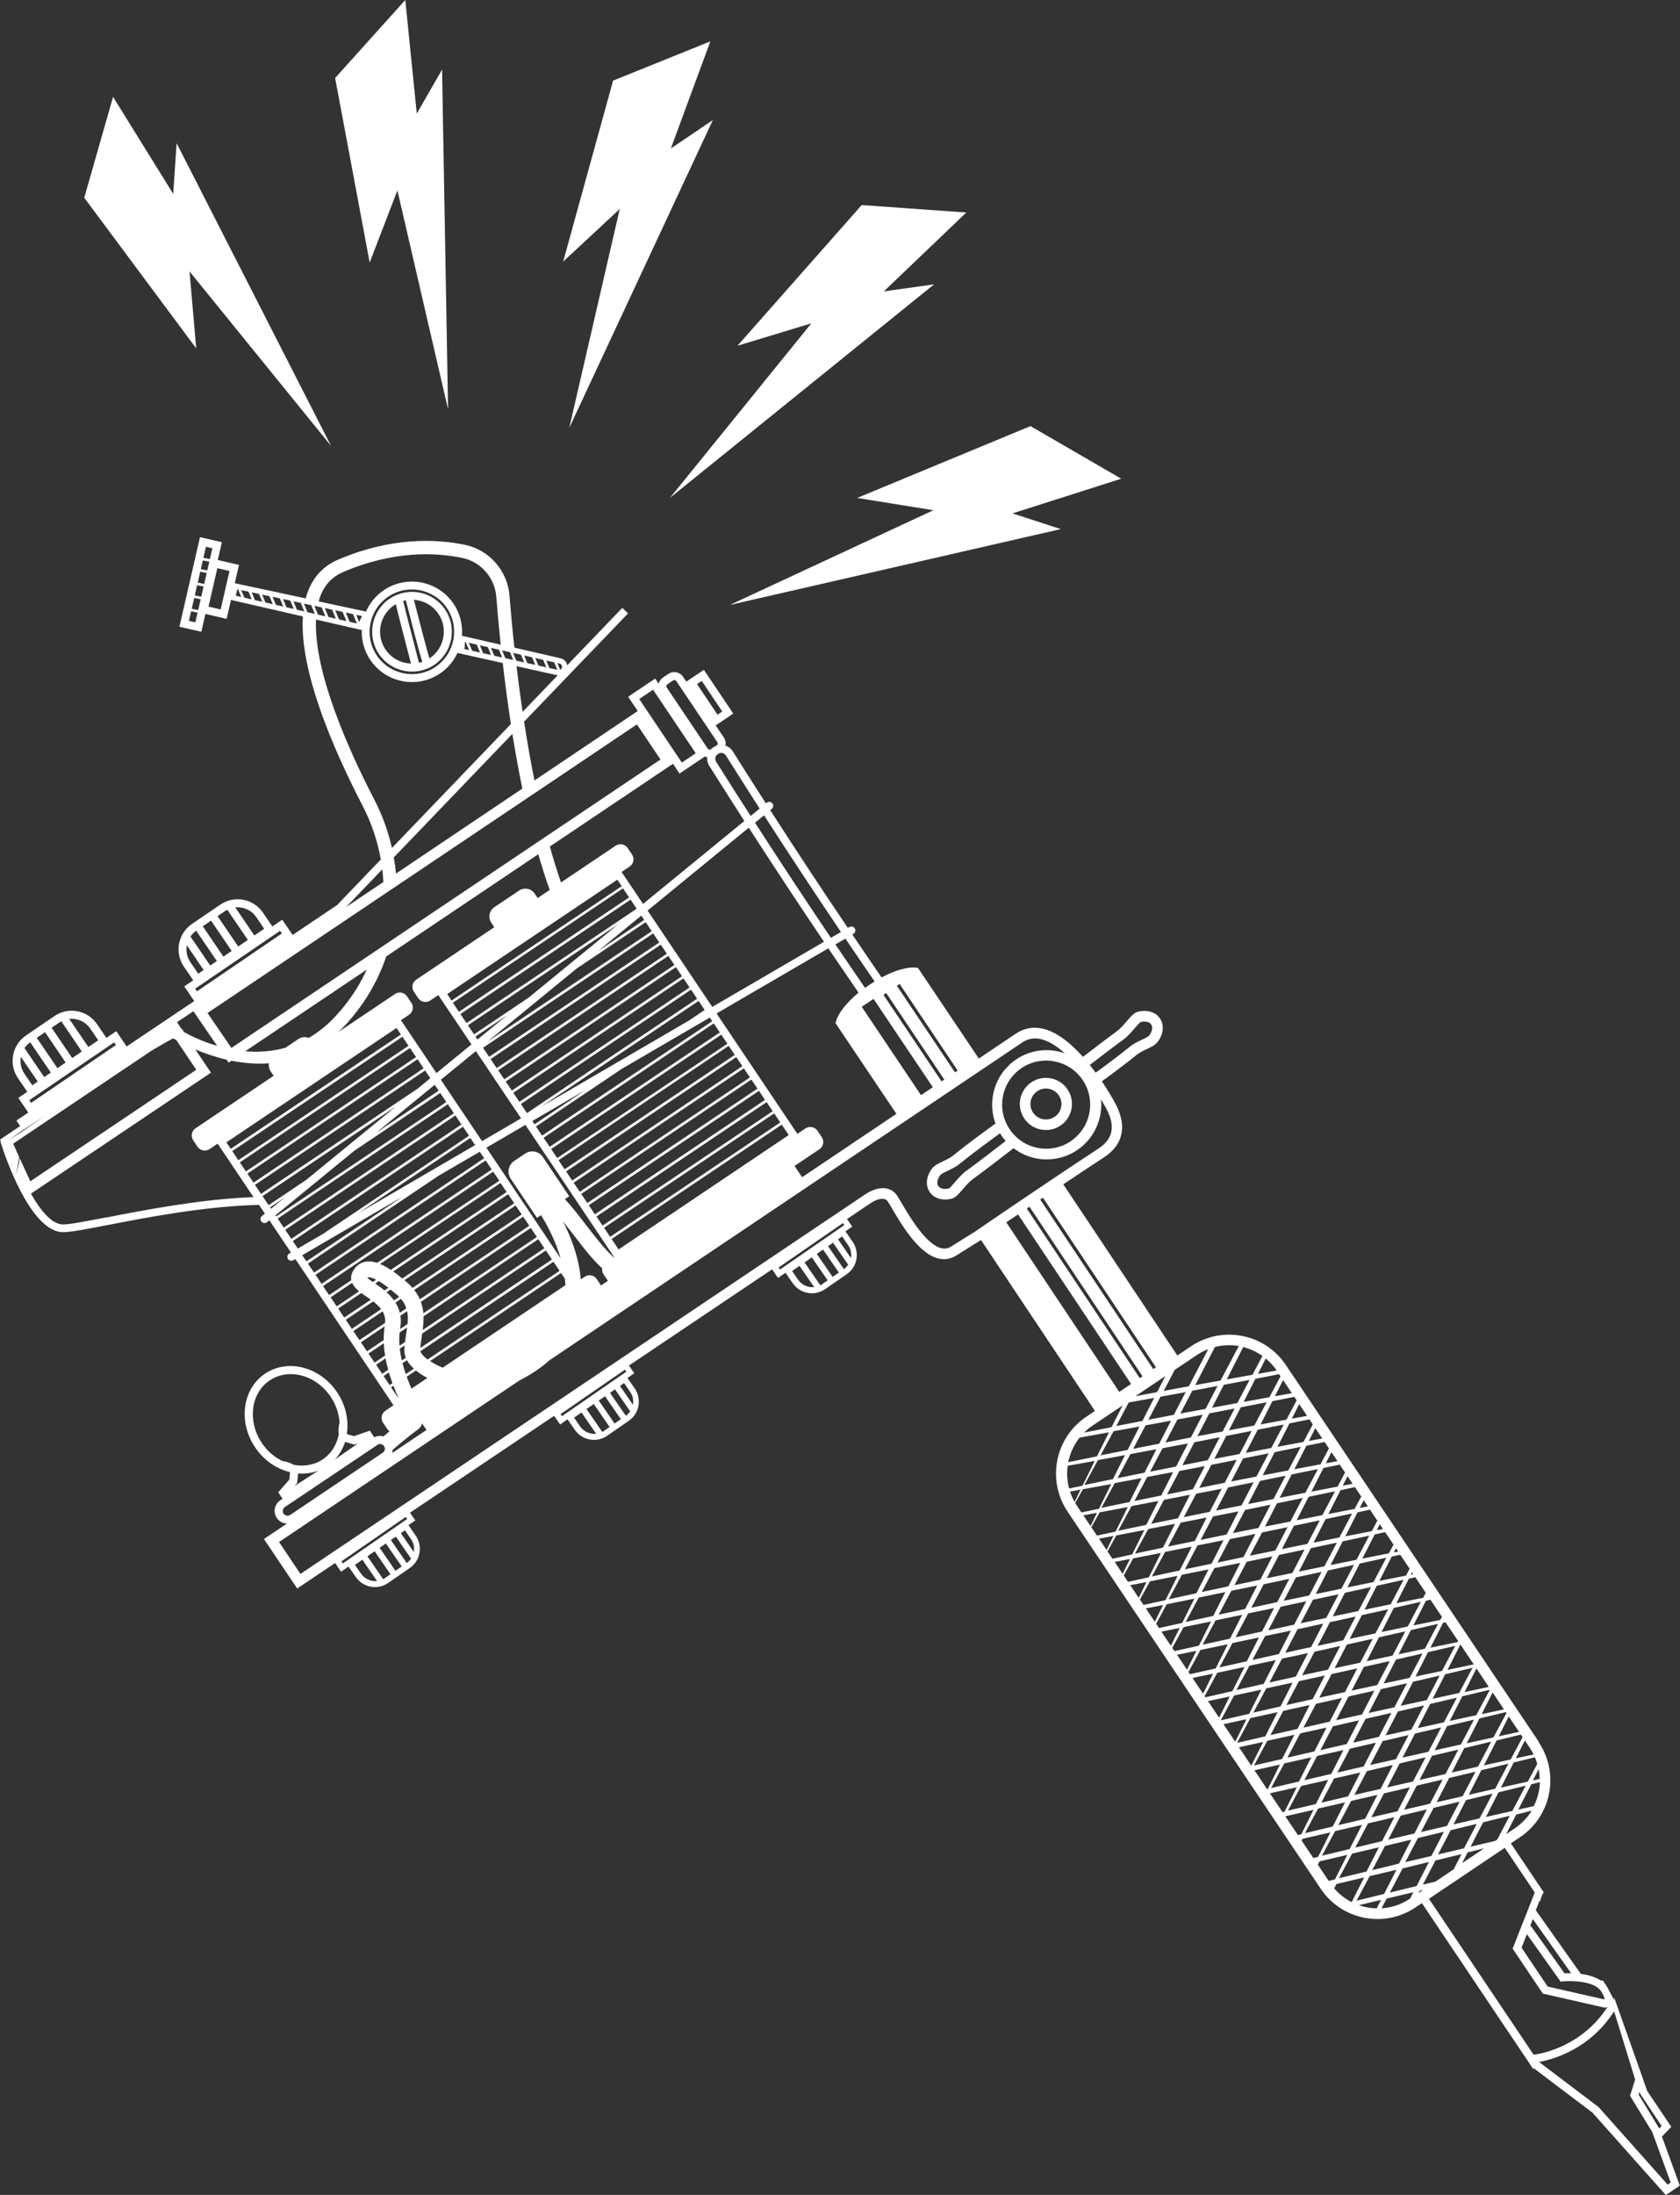 <svg xmlns="http://www.w3.org/2000/svg" id="Calque_1" data-name="Calque 1" viewBox="0 0 384.1 501.46"><rect x="0" y="0" width="384.1" height="501.46" fill="#333333" stroke="none"/><defs><style>      .cls-1 {        fill: #fff;        stroke-width: 0px;      }    </style></defs><g><path class="cls-1" d="m89.11,136.76c-4.17,2.8-5.29,8.48-2.48,12.65,1.4,2.09,3.52,3.41,5.81,3.86s4.75.03,6.84-1.37c4.17-2.8,5.29-8.48,2.48-12.65-2.8-4.17-8.48-5.29-12.65-2.48Zm-.98,11.63c-2.24-3.34-1.35-7.88,1.99-10.13.12-.08.25-.15.37-.22.57,2.39,2.51,9.88,3.47,13.56-2.27-.07-4.47-1.19-5.83-3.22Zm8.41,2.83c-.25.08-.5.16-.75.21-1.39-5.34-3.28-12.65-3.61-14.13.2-.06.4-.11.61-.15,1.11,4.35,3.04,11.86,3.76,14.06Zm1.71-.84s-.05.03-.07.04c-.6-1.93-2.3-8.48-3.55-13.38.32.02.65.05.96.12,1.83.36,3.53,1.42,4.65,3.09,2.24,3.34,1.35,7.88-1.99,10.13Z"></path><path class="cls-1" d="m235.8,247.27c-2.73,1.83-3.46,5.54-1.62,8.27.92,1.36,2.3,2.23,3.8,2.52,1.5.29,3.11.02,4.47-.9,2.73-1.83,3.46-5.54,1.62-8.27-1.83-2.73-5.54-3.46-8.27-1.62Zm5.3,7.89c-1.62,1.09-3.82.66-4.91-.96-1.09-1.62-.66-3.82.97-4.91.81-.54,1.77-.71,2.66-.53.89.17,1.71.69,2.26,1.5,1.09,1.62.66,3.82-.97,4.91Z"></path><path class="cls-1" d="m351.85,398l-57.87-86.16c-4.81-7.16-14.51-9.07-21.67-4.26l-3.13,2.11-26.08-39.11c3.19-2.14,6.42-4.28,9.33-6.18,4.58-2.99,5.36-7.59,2.22-12.92-.11-.21-1.12-2.05-2.73-4.43,2.18-1.59,5.41-3.98,7.88-6,.68-.55,1.51-.95,2.32-1.33,1.05-.5,2.04-.97,2.62-1.77,1.27-1.75,1.46-3.75.48-5.24-.97-1.48-2.85-2.07-5.03-1.57-.88.2-1.6,1.04-2.61,2.21-.66.77-1.42,1.64-2.1,2.15-2.61,1.91-5.82,4.37-7.88,5.96-2.64-2.95-5.79-5.61-9.04-6.41-2.26-.55-4.38-.19-6.29,1.09l-8.48,5.7-13.91-20.7c-2.13-.42-5.24.53-8.32,2.17-2.25-3.26-4.48-6.53-6.7-9.81l.24-.14c.43-.25.58-.81.33-1.24-.25-.43-.81-.58-1.24-.33l-.35.2c-6.02-8.91-11.94-17.88-17.74-26.9l.35-.28c.39-.32.45-.89.13-1.28-.32-.39-.89-.45-1.28-.13l-.19.15c-2.55-3.97-5.09-7.94-7.59-11.92-.4-.64-1-1.07-1.67-1.29.13-.61.03-1.26-.34-1.82l-1.88-2.79,4.02-2.7-6.72-10-4.02,2.7-.78-1.16c-.7-1.04-2.22-1.34-3.26-.64l-1.31.88c-.49.33-.83.83-.97,1.4l-.79-1.18-6.18,4.15,2.19,3.26-23.62,15.87c-.91-4.54-1.69-9.07-2.37-13.43l23.77-24.74-1.31-1.26-12.6,13.11c-.04-.25-.13-.49-.27-.72-.28-.44-.71-.75-1.22-.87l-10.58-2.43c-.53-4.82-.89-8.93-1.12-11.88-.44-5.66-4.59-10.42-10.07-11.59-6.48-1.37-16.79-1.9-29.11,3.36-3.38,1.44-5.73,3.98-7.01,7.53-.15.43-.28.88-.4,1.33l-16.22-3.48.96-4.18-4.85-1.12.94-4.07-5.01-1.15-4.7,20.47,5.01,1.15.94-4.08,4.85,1.12.99-4.32,16.44,3.78c-.8,12.22,6.66,29.76,13.64,43.22,2.03,3.92,3.42,8.07,4.18,12.3l-10.01,10.42-10.16,6.83-2.37-3.49-2.26,1.54-2.15-3.15c-2.17-3.19-6.53-4.02-9.72-1.85l-6.52,4.44c-3.19,2.17-4.02,6.53-1.85,9.72l2.15,3.15-2.05,1.4,2.28,3.34-15.45,10.37-2.37-3.49-2.26,1.54-2.15-3.15c-1.05-1.54-2.63-2.59-4.48-2.94-1.84-.35-3.7.04-5.24,1.09l-6.52,4.44c-3.19,2.17-4.02,6.53-1.85,9.72l2.15,3.15-2.05,1.4,2.28,3.34-2.71,1.82.85,1.27-4.6,3.09.18.41-.08.06.2.63c.63,2.01,6.41,19.61,13.85,20.04,1.63.09,5.41-.64,10.64-1.66,8.67-1.68,21.94-4.25,34.42-4.57l1.34,2-.66.54c-.39.32-.45.89-.13,1.28.14.17.33.28.53.32.26.05.53,0,.75-.19l.53-.43,4.94,7.36-.37.21c-.43.25-.58.81-.33,1.24.14.23.36.39.61.43.21.04.43,0,.63-.11l.47-.27,22.44,33.41-1.85,1.24c-.91.61-1.15,1.84-.54,2.75l.99,1.47c.13.2.3.36.48.49-.59.49-1.08.9-1.38,1.16-.69-.2-1.43-.14-2.1.2l-1.01-1.51-3.63,1.25-1.38-.4c-.11-.03-.2-.1-.26-.19.01-.07.03-.14.04-.21.42-3.16-.39-6.44-2.27-9.24-3.9-5.81-11.28-7.72-16.45-4.24-2.52,1.69-4.14,4.39-4.56,7.59-.42,3.16.39,6.44,2.27,9.24,1.88,2.8,4.61,4.78,7.69,5.6.07.02.14.03.21.05.06.09.09.2.07.31l-.15,1.43-2.53,2.89.99,1.48-.53.36c-1.33.89-1.68,2.69-.79,4.02.44.66,1.12,1.08,1.85,1.23.16.03.32.04.48.05l-5.26,3.53,7.6,11.31,8.67-5.82,1.36,1.98,1.71-1.18,1.65,2.39c1.66,2.4,4.94,3.02,7.35,1.4.02-.01.04-.03.06-.04l4.94-3.41c1.17-.81,1.96-2.02,2.21-3.42s-.05-2.82-.86-3.99l-1.65-2.39,1.56-1.07-1.22-1.76,32.96-22.14,1.36,1.98,1.71-1.18,1.65,2.39c1.66,2.4,4.94,3.02,7.35,1.4.02-.01.04-.03.06-.04l4.94-3.41c1.17-.81,1.96-2.02,2.21-3.42s-.05-2.82-.86-3.99l-1.65-2.39,1.56-1.07-1.22-1.76,32.73-21.98,1.35,1.96,1.71-1.18,1.65,2.39c1.66,2.4,4.94,3.02,7.35,1.4.02-.01.04-.03.06-.04l4.94-3.41c1.17-.81,1.96-2.02,2.21-3.42.26-1.4-.05-2.82-.86-3.99l-1.65-2.39,1.56-1.07-1.2-1.74,5.45-3.66c.65-.44,2.02-1.13,3.01-.94,0,0,0,0,0,0,.38.07.67.28.91.65.22.33.54.88.92,1.52,2.12,3.61,6.07,10.34,10.58,11.44,1.45.36,2.82.13,4.1-.67l5.67-3.55,26.05,39.05-1.99,1.34c-7.16,4.81-9.06,14.51-4.26,21.67l57.87,86.16c4.81,7.16,14.51,9.07,21.67,4.26l1.46-.98,25.5,37.97c0-.11,0-.21.02-.29l13.49,10.2,16.76,18.81,3.2-2.15-4.09-11.2,2.14-2.23-5.51-8.2-1.35-3.85-6.23-17.6.22,2.73s0-.03.01-.04c.15-.25.31-.5.46-.76l-.16-.09c.09-.2.05.28.16.09l-2.33-4.36s0,0,0,0c0,0,0,0,0,0l-.92-1.37c-.15.02-.29.04-.44.04-1.3-.88-3.01-1.32-4.59-1.53l-10.3-14.55.88-2.23.14.22c.11-.73.37-1.43.79-2.09l-7.51-11.18,2.12-1.42c7.16-4.81,9.07-14.51,4.26-21.67Zm-94.95-160.54c.91-.67,1.76-1.65,2.51-2.52.44-.51,1.1-1.27,1.38-1.44,1.12-.24,2.02-.04,2.41.55.41.62.25,1.57-.42,2.48-.22.31-1.01.68-1.71,1.01-.89.42-1.91.9-2.81,1.64-2.43,1.98-5.6,4.33-7.75,5.89-.43-.58-.88-1.17-1.35-1.76,2.05-1.58,5.18-3.98,7.74-5.85Zm94.93,171.79c-.23,1.17-.62,2.31-1.16,3.38l-3.54.8c.99-1.93,1.98-3.85,2.96-5.78l1.99-.49c-.02.7-.1,1.4-.24,2.09Zm-32.63-7.43s-.03.06-.04.09c-1.97.45-3.93.89-5.9,1.33.95-1.82,1.91-3.64,2.86-5.46,1.97-.46,3.95-.91,5.92-1.37-.94,1.8-1.89,3.6-2.83,5.4Zm.81,1.06c1.98-.46,3.95-.92,5.93-1.38-.96,1.84-1.92,3.68-2.89,5.51-1.97.45-3.94.9-5.91,1.35.96-1.83,1.91-3.65,2.87-5.48Zm-7.8-10.19c1.97-.45,3.94-.9,5.91-1.35-.79,1.52-1.59,3.03-2.38,4.55-.16.31-.31.61-.47.92-1.97.44-3.93.88-5.9,1.32.95-1.81,1.9-3.62,2.85-5.44Zm-.83-.99c-1.97.44-3.93.87-5.9,1.3.95-1.8,1.89-3.61,2.84-5.41,1.97-.44,3.93-.89,5.9-1.33-.65,1.24-1.29,2.47-1.94,3.71-.3.58-.6,1.16-.89,1.74Zm5.42,4.77s0,0,0-.01c.93-1.82,1.87-3.64,2.81-5.45,1.99-.46,3.98-.91,5.97-1.37-.97,1.84-1.93,3.68-2.9,5.52-1.96.44-3.93.88-5.89,1.32Zm1.99-6.41c-1.96.43-3.92.87-5.88,1.3.15-.28.29-.56.44-.84.79-1.53,1.58-3.07,2.37-4.6,1.98-.45,3.97-.9,5.95-1.35-.96,1.83-1.92,3.66-2.88,5.5Zm-3.9-5.1c-1.96.43-3.92.86-5.88,1.29.29-.55.58-1.11.87-1.66.65-1.25,1.29-2.51,1.94-3.76,1.98-.44,3.96-.89,5.93-1.33-.96,1.82-1.91,3.65-2.87,5.47Zm-3.89-5.1c-1.96.42-3.91.85-5.87,1.27.43-.83.86-1.65,1.3-2.48.5-.98,1.01-1.95,1.51-2.93,1.97-.44,3.94-.87,5.91-1.31-.95,1.82-1.9,3.63-2.85,5.45Zm-3.89-5.11c-1.95.42-3.9.83-5.86,1.25.57-1.09,1.15-2.19,1.72-3.28.36-.7.72-1.4,1.08-2.1,1.97-.43,3.93-.86,5.9-1.29-.95,1.81-1.89,3.62-2.84,5.43Zm-3.89-5.12c-1.95.41-3.9.82-5.85,1.23.71-1.36,1.43-2.72,2.14-4.08.22-.43.44-.85.66-1.28,1.96-.42,3.92-.85,5.88-1.27-.94,1.8-1.89,3.6-2.83,5.4Zm-3.88-5.12c-1.95.41-3.89.81-5.84,1.21.85-1.63,1.7-3.25,2.55-4.87.08-.16.16-.31.24-.47,1.95-.42,3.91-.83,5.86-1.25-.94,1.79-1.88,3.59-2.82,5.38Zm-3.88-5.13c-1.94.4-3.88.8-5.83,1.19.93-1.77,1.86-3.55,2.79-5.32,1.95-.41,3.9-.82,5.84-1.23-.93,1.79-1.87,3.57-2.8,5.36Zm-3.88-5.14c-1.7.34-3.4.69-5.1,1.03-.24.05-.48.1-.72.15.93-1.77,1.85-3.53,2.78-5.3,1.94-.4,3.89-.81,5.83-1.21-.93,1.78-1.86,3.55-2.79,5.33Zm-3.86-5.15c-1.28.26-2.56.51-3.84.76-.66.14-1.32.28-1.99.41.92-1.76,1.85-3.53,2.77-5.29,1.94-.4,3.88-.8,5.83-1.19-.81,1.55-1.62,3.09-2.43,4.64-.11.22-.23.45-.34.67Zm-3.86-5.16c-.86.17-1.72.34-2.58.51-1.08.22-2.17.45-3.25.67.92-1.76,1.84-3.52,2.76-5.28,1.94-.39,3.88-.79,5.82-1.18-.67,1.28-1.34,2.56-2.01,3.84-.25.48-.5.96-.74,1.44Zm-3.85-5.16c-.44.09-.88.17-1.32.26-1.5.31-3,.61-4.51.91.92-1.75,1.84-3.51,2.76-5.27,1.93-.39,3.87-.77,5.81-1.16-.53,1.01-1.06,2.03-1.59,3.04-.38.74-.76,1.48-1.14,2.21Zm-3.85-5.17s-.05,0-.07.01c-1.92.39-3.84.77-5.76,1.15.92-1.75,1.84-3.51,2.75-5.26.21-.04.42-.08.63-.12,1.72-.34,3.44-.68,5.16-1.01-.39.75-.79,1.5-1.18,2.25-.51.99-1.02,1.98-1.53,2.97Zm-7.26,1.45c-1.98.39-3.97.79-5.95,1.18.95-1.79,1.9-3.57,2.84-5.36,1.94-.36,3.88-.73,5.82-1.09-.91,1.76-1.81,3.51-2.71,5.27Zm.74,1.02c1.94-.37,3.88-.74,5.82-1.11-.91,1.76-1.81,3.51-2.71,5.27-1.98.4-3.96.8-5.94,1.2.95-1.79,1.9-3.57,2.84-5.36Zm3.85,5.19c1.81-.35,3.62-.7,5.43-1.05.13-.03.26-.05.39-.08-.91,1.76-1.81,3.51-2.72,5.27-1.98.41-3.96.81-5.94,1.22.95-1.79,1.9-3.57,2.84-5.36Zm3.85,5.19c1.39-.27,2.79-.55,4.18-.82.55-.11,1.1-.22,1.64-.34-.91,1.76-1.82,3.52-2.72,5.29-1.98.41-3.96.82-5.94,1.24.94-1.79,1.89-3.57,2.83-5.36Zm3.85,5.18c.98-.19,1.96-.39,2.93-.58.97-.2,1.94-.4,2.91-.61-.91,1.77-1.82,3.53-2.73,5.3-1.98.42-3.96.84-5.94,1.25.94-1.79,1.89-3.57,2.83-5.36Zm3.86,5.17c.56-.11,1.12-.23,1.68-.34,1.39-.29,2.78-.59,4.17-.88-.91,1.77-1.82,3.54-2.73,5.31-1.98.43-3.96.85-5.94,1.27.94-1.79,1.88-3.57,2.82-5.36Zm3.86,5.16c.14-.03.28-.06.42-.09,1.81-.39,3.62-.78,5.44-1.16-.91,1.77-1.83,3.55-2.74,5.32-.11.02-.23.05-.34.07-1.86.41-3.73.81-5.59,1.21.94-1.79,1.88-3.57,2.81-5.36Zm3.87,5.14c1.95-.42,3.91-.85,5.87-1.27-.07.13-.14.26-.21.4-.85,1.65-1.7,3.3-2.55,4.95-.53.11-1.07.23-1.6.34-1.44.32-2.88.63-4.32.95.94-1.79,1.88-3.57,2.81-5.36Zm3.88,5.13c1.96-.43,3.92-.86,5.87-1.29-.21.4-.42.81-.63,1.21-.71,1.39-1.43,2.77-2.14,4.16-.96.2-1.91.41-2.87.61-1.01.23-2.03.45-3.04.68.94-1.79,1.88-3.58,2.81-5.37Zm3.88,5.13c1.96-.43,3.92-.87,5.88-1.3-.36.68-.71,1.36-1.07,2.04-.58,1.12-1.15,2.24-1.73,3.36-1.38.3-2.76.6-4.14.89-.59.13-1.18.26-1.77.4.94-1.79,1.88-3.59,2.82-5.38Zm3.89,5.12c1.96-.44,3.93-.88,5.89-1.32-.5.96-1,1.91-1.5,2.87-.44.85-.88,1.7-1.31,2.55-1.8.39-3.61.79-5.41,1.18-.16.04-.33.07-.49.11.94-1.8,1.88-3.6,2.83-5.4Zm-2.08,6.46c1.49-.34,2.97-.67,4.46-1.01-.93,1.8-1.85,3.6-2.78,5.4-2.01.46-4.02.92-6.03,1.38.96-1.82,1.92-3.63,2.88-5.45.49-.11.99-.22,1.48-.32Zm2.4,5.46c.07-.02.14-.03.21-.05,1.91-.44,3.82-.88,5.74-1.31-.93,1.8-1.86,3.61-2.79,5.41-.2.05-.41.09-.61.14-1.81.42-3.61.84-5.42,1.26.96-1.82,1.92-3.63,2.87-5.45Zm3.88,5.12c1.98-.46,3.96-.92,5.94-1.38-.93,1.81-1.86,3.62-2.8,5.44-.63.14-1.26.28-1.88.43-1.38.32-2.75.65-4.13.97.96-1.82,1.92-3.63,2.87-5.45Zm3.89,5.11c1.98-.46,3.96-.93,5.94-1.39-.94,1.82-1.87,3.64-2.81,5.46-1.05.24-2.11.48-3.16.72-.95.23-1.9.45-2.84.67.96-1.82,1.92-3.64,2.87-5.46Zm3.89,5.1c1.98-.47,3.96-.94,5.94-1.4-.94,1.83-1.88,3.65-2.82,5.48-1.48.34-2.96.68-4.44,1.02-.52.12-1.03.25-1.55.37.96-1.82,1.92-3.65,2.87-5.47Zm7.31-1.42c.06-.12.12-.23.18-.35,1.98-.47,3.96-.93,5.94-1.4-.97,1.85-1.93,3.69-2.9,5.53-1.97.46-3.95.91-5.92,1.37.9-1.72,1.8-3.43,2.7-5.15Zm7.59-2.1c2.02-.48,4.03-.96,6.04-1.44-.98,1.87-1.97,3.74-2.95,5.61-1.98.45-3.96.91-5.94,1.37.95-1.84,1.9-3.69,2.85-5.53Zm-.82-.91c-1.98.45-3.95.9-5.93,1.35.94-1.84,1.89-3.67,2.84-5.51,2.01-.47,4.01-.94,6.02-1.42-.98,1.86-1.96,3.72-2.93,5.58Zm-3.91-5.08c-1.97.44-3.94.89-5.91,1.33.94-1.83,1.88-3.66,2.83-5.49,2-.46,4-.93,6-1.4-.97,1.85-1.94,3.7-2.91,5.55Zm-2.44-5.41c.95-1.84,1.89-3.68,2.84-5.52,1.75-.41,3.51-.81,5.26-1.23l.85-.2c-.99,1.88-1.99,3.75-2.97,5.63-1.99.44-3.98.88-5.97,1.32Zm2.06-6.4c-1.99.43-3.97.87-5.96,1.31.94-1.83,1.89-3.66,2.83-5.5,2.03-.46,4.06-.93,6.08-1.41-.99,1.86-1.97,3.73-2.95,5.59Zm-3.91-5.08c-1.98.43-3.96.86-5.94,1.29.94-1.82,1.88-3.65,2.82-5.47,2.02-.46,4.04-.92,6.06-1.38-.98,1.85-1.96,3.7-2.94,5.56Zm-3.91-5.08c-1.97.42-3.94.85-5.91,1.27.94-1.82,1.87-3.63,2.8-5.45,2.01-.45,4.02-.9,6.03-1.36-.97,1.84-1.95,3.69-2.92,5.53Zm-3.9-5.09c-1.97.42-3.93.83-5.9,1.26.93-1.81,1.86-3.62,2.79-5.42,2-.44,4.01-.89,6.01-1.33-.97,1.83-1.94,3.67-2.91,5.5Zm-3.9-5.1c-1.96.41-3.92.82-5.88,1.24.93-1.8,1.85-3.6,2.78-5.4,2-.43,3.99-.87,5.98-1.31-.96,1.82-1.93,3.64-2.89,5.47Zm-3.89-5.1c-1.95.41-3.91.81-5.86,1.22.92-1.79,1.85-3.58,2.77-5.38,1.99-.42,3.97-.85,5.96-1.28-.96,1.81-1.91,3.62-2.87,5.44Zm-3.89-5.11c-1.95.4-3.9.8-5.84,1.2.92-1.78,1.84-3.57,2.76-5.35,1.98-.42,3.96-.83,5.93-1.26-.95,1.8-1.9,3.6-2.85,5.41Zm-3.89-5.12c-1.94.39-3.88.79-5.83,1.18.92-1.78,1.83-3.55,2.75-5.33,1.97-.41,3.94-.82,5.91-1.23-.94,1.79-1.89,3.59-2.83,5.38Zm-3.88-5.12c-1.94.39-3.87.77-5.81,1.16.91-1.77,1.82-3.54,2.73-5.31,1.96-.4,3.92-.81,5.89-1.21-.94,1.78-1.88,3.57-2.81,5.36Zm-3.88-5.13c-1.93.38-3.86.76-5.8,1.14.1-.2.21-.39.31-.59.81-1.56,1.61-3.13,2.42-4.69,1.95-.39,3.91-.79,5.86-1.19-.93,1.78-1.86,3.55-2.79,5.33Zm-3.88-5.14c-1.93.37-3.86.75-5.79,1.12.24-.46.48-.91.72-1.37.67-1.3,1.34-2.6,2.01-3.89,1.95-.39,3.89-.77,5.84-1.16-.93,1.77-1.85,3.54-2.78,5.3Zm-3.87-5.15c-1.92.37-3.85.73-5.77,1.1.37-.71.75-1.42,1.12-2.13.53-1.03,1.07-2.07,1.6-3.1,1.94-.38,3.88-.76,5.82-1.14-.92,1.76-1.84,3.52-2.76,5.28Zm-3.87-5.15c-1.92.36-3.84.72-5.76,1.08.5-.96,1.01-1.93,1.51-2.89.4-.77.8-1.55,1.2-2.32,1.93-.37,3.87-.74,5.8-1.12-.92,1.75-1.83,3.5-2.75,5.25Zm-5.32-2.37c-.64,1.25-1.28,2.49-1.93,3.74-1.94.38-3.89.77-5.83,1.15.92-1.75,1.84-3.51,2.75-5.26.63-.11,1.25-.23,1.88-.34,1.3-.25,2.6-.5,3.9-.75-.26.49-.51.98-.77,1.47Zm-9.17,5.16c-1.99.39-3.97.78-5.96,1.17.95-1.79,1.9-3.57,2.84-5.36,1.94-.36,3.88-.72,5.82-1.07-.9,1.76-1.81,3.51-2.71,5.27Zm-.65,1.27c-.91,1.78-1.82,3.57-2.72,5.36-2.05.41-4.11.83-6.16,1.24.76-1.42,1.51-2.82,2.21-4.13.24-.45.48-.91.72-1.36,1.99-.37,3.97-.74,5.96-1.11Zm-2.12,6.34c1.98-.38,3.97-.75,5.95-1.13-.91,1.78-1.82,3.57-2.72,5.36-2.05.41-4.1.83-6.14,1.25.61-1.13,1.2-2.23,1.72-3.21.4-.75.8-1.51,1.2-2.27Zm3.84,5.22c1.98-.38,3.96-.77,5.94-1.15-.91,1.78-1.82,3.57-2.73,5.36-2.04.42-4.08.84-6.12,1.26.44-.83.86-1.6,1.22-2.28.57-1.06,1.12-2.12,1.69-3.18Zm3.84,5.21c1.98-.39,3.96-.78,5.94-1.17-.92,1.78-1.82,3.57-2.73,5.36-2.04.42-4.07.85-6.11,1.27.26-.49.51-.95.72-1.35.73-1.37,1.45-2.74,2.18-4.11Zm3.85,5.2c1.98-.4,3.96-.79,5.93-1.18-.92,1.78-1.82,3.57-2.74,5.36-2.03.43-4.06.86-6.09,1.28.08-.14.15-.28.22-.41.9-1.68,1.78-3.37,2.67-5.05Zm3.85,5.19c1.98-.4,3.95-.8,5.93-1.2-.92,1.78-1.83,3.57-2.74,5.36-2.03.43-4.05.86-6.08,1.3.97-1.81,1.93-3.64,2.89-5.46Zm3.86,5.18c1.98-.41,3.95-.81,5.93-1.21-.92,1.78-1.83,3.57-2.75,5.36-2.02.44-4.04.87-6.07,1.31.97-1.82,1.93-3.63,2.89-5.45Zm3.86,5.17c1.97-.41,3.95-.82,5.92-1.23-.92,1.79-1.84,3.57-2.75,5.36-2.02.44-4.04.88-6.06,1.32.97-1.82,1.93-3.63,2.89-5.45Zm3.86,5.17c1.76-.37,3.52-.74,5.28-1.11.21-.05.43-.09.64-.14-.92,1.79-1.84,3.58-2.76,5.37-2.02.45-4.03.89-6.05,1.34.96-1.82,1.93-3.63,2.88-5.45Zm3.87,5.16c1.34-.29,2.68-.57,4.02-.85.64-.14,1.27-.28,1.91-.42-.92,1.79-1.85,3.58-2.77,5.38-2.01.45-4.03.9-6.04,1.35.96-1.82,1.93-3.63,2.88-5.45Zm3.87,5.15c.92-.2,1.83-.4,2.75-.59,1.06-.24,2.12-.48,3.18-.71-.93,1.8-1.85,3.59-2.77,5.39-2.01.46-4.02.91-6.04,1.37.96-1.82,1.93-3.63,2.88-5.45Zm2.45,5.46c-.93,1.81-1.85,3.63-2.77,5.44-2.06.47-4.13.94-6.19,1.42.35-.65.63-1.17.78-1.47.72-1.35,1.43-2.71,2.15-4.07,2.01-.44,4.02-.88,6.03-1.32Zm-2.16,6.47c2.01-.44,4.02-.89,6.03-1.33-.93,1.81-1.85,3.63-2.78,5.44-2.06.48-4.12.95-6.18,1.43.11-.2.2-.37.26-.48.9-1.68,1.78-3.37,2.67-5.05Zm3.87,5.15c2.01-.45,4.01-.9,6.02-1.34-.93,1.81-1.85,3.63-2.78,5.44-2.05.48-4.11.96-6.16,1.44.98-1.84,1.95-3.69,2.92-5.53Zm3.88,5.14c1.71-.39,3.41-.77,5.12-1.15.3-.07.6-.14.9-.21-.93,1.81-1.86,3.63-2.79,5.45-2.05.48-4.1.97-6.15,1.45.98-1.84,1.95-3.69,2.92-5.53Zm3.88,5.14c1.28-.29,2.56-.59,3.85-.88.73-.17,1.45-.34,2.18-.51-.94,1.82-1.87,3.64-2.8,5.46-2.05.49-4.1.98-6.14,1.46.98-1.84,1.95-3.69,2.92-5.53Zm3.88,5.13c.86-.2,1.71-.39,2.57-.59,1.15-.28,2.31-.55,3.46-.83-.94,1.82-1.87,3.64-2.81,5.47-2.04.49-4.09.99-6.14,1.48.98-1.84,1.95-3.68,2.92-5.53Zm7.5-1.77c1.98-.47,3.96-.94,5.94-1.42-.05.09-.1.18-.14.28-.89,1.74-1.79,3.48-2.69,5.22-1.91.45-3.82.89-5.73,1.33-.09.02-.17.04-.26.06.96-1.83,1.92-3.65,2.87-5.48Zm6.87-.58c.21-.4.41-.8.62-1.2,1.99-.47,3.97-.95,5.96-1.42-.97,1.85-1.94,3.7-2.91,5.56-1.98.46-3.95.92-5.93,1.38.75-1.44,1.51-2.88,2.26-4.32Zm8.04-2.97c2.02-.49,4.05-.97,6.07-1.47-.99,1.88-1.98,3.76-2.97,5.64-1.99.46-3.97.92-5.96,1.38.95-1.85,1.9-3.7,2.86-5.55Zm.63-1.23c.96-1.87,1.91-3.74,2.87-5.6.71-.17,1.43-.34,2.14-.51l4.05-.99c-1.02,1.91-2.02,3.83-3.03,5.74-2.01.45-4.02.91-6.03,1.37Zm2.11-6.42c-2,.45-4.01.9-6.01,1.35.96-1.86,1.91-3.72,2.86-5.58,1.06-.25,2.12-.5,3.18-.76l2.98-.72c-1.01,1.9-2.01,3.8-3.01,5.71Zm-3.92-5.06c-2,.44-4,.89-5.99,1.34.95-1.85,1.9-3.7,2.85-5.55,1.41-.33,2.82-.66,4.22-1l1.91-.46c-1,1.89-2,3.78-2.99,5.67Zm.87-6.12c-1.14.25-2.29.5-3.43.75.96-1.88,1.92-3.75,2.88-5.63l6.3-1.5c-1.11,2.07-2.02,3.78-2.12,3.96-.33.61-.65,1.23-.98,1.85l-2.66.57Zm-1.26-5.63l-1.6.34c-1.49.32-2.97.64-4.46.97.96-1.86,1.91-3.73,2.86-5.6l6.27-1.48c-.91,1.7-1.62,3.03-1.74,3.24-.45.84-.89,1.68-1.33,2.52Zm-3.92-5.06l-.56.12c-1.83.39-3.66.78-5.49,1.17.95-1.85,1.89-3.7,2.84-5.56l6.24-1.45c-.7,1.31-1.23,2.3-1.35,2.53-.57,1.06-1.12,2.13-1.68,3.19Zm-3.92-5.07c-2.01.42-4.01.84-6.02,1.27.94-1.84,1.88-3.68,2.82-5.52.34-.08.68-.15,1.02-.23l5.2-1.2c-.5.93-.86,1.61-.98,1.83-.68,1.28-1.36,2.57-2.03,3.85Zm-3.91-5.07c-2,.42-4,.83-6,1.26.94-1.83,1.87-3.66,2.8-5.5.68-.15,1.37-.3,2.05-.46l4.13-.94c-.29.54-.5.94-.6,1.13-.8,1.5-1.59,3.01-2.38,4.51Zm-3.91-5.08c-1.99.41-3.98.82-5.97,1.24.94-1.82,1.86-3.64,2.79-5.47,1.03-.23,2.06-.45,3.08-.68l3.06-.69c-.1.18-.18.33-.23.43-.92,1.72-1.82,3.44-2.73,5.17Zm-3.91-5.08c-1.99.4-3.97.81-5.96,1.22.93-1.81,1.85-3.62,2.78-5.44,1.37-.3,2.74-.59,4.11-.9l2-.45c-.99,1.85-1.96,3.7-2.94,5.56Zm-3.9-5.09c-1.98.4-3.96.8-5.94,1.21.93-1.8,1.84-3.6,2.77-5.41,1.71-.37,3.43-.73,5.14-1.11l.95-.21c-.98,1.84-1.95,3.68-2.92,5.52Zm-3.9-5.1c-1.97.39-3.94.79-5.92,1.19.92-1.79,1.84-3.58,2.75-5.38,2.02-.43,4.04-.85,6.06-1.29-.97,1.82-1.93,3.65-2.9,5.48Zm-3.9-5.1c-1.97.39-3.93.78-5.89,1.17.92-1.78,1.83-3.57,2.74-5.35,2.01-.42,4.02-.84,6.03-1.26-.96,1.81-1.92,3.63-2.88,5.44Zm-3.9-5.11c-1.96.38-3.92.76-5.87,1.15.91-1.77,1.83-3.55,2.74-5.33,2-.41,4-.82,6-1.23-.96,1.8-1.91,3.61-2.86,5.41Zm-3.89-5.11c-1.95.38-3.9.75-5.85,1.13.91-1.77,1.82-3.53,2.73-5.3,1.99-.4,3.98-.8,5.97-1.21-.95,1.79-1.9,3.58-2.85,5.38Zm-3.89-5.12c-1.94.37-3.89.74-5.83,1.11.91-1.76,1.82-3.52,2.72-5.28,1.98-.39,3.96-.78,5.94-1.18-.94,1.78-1.89,3.56-2.83,5.35Zm-3.88-5.13c-1.94.36-3.87.72-5.81,1.09.9-1.75,1.81-3.5,2.71-5.25,1.97-.38,3.94-.76,5.91-1.15-.94,1.77-1.88,3.54-2.81,5.31Zm-3.88-5.14c-1.93.36-3.86.71-5.79,1.07.9-1.74,1.8-3.48,2.69-5.23,1.96-.37,3.93-.75,5.89-1.12-.93,1.76-1.87,3.52-2.8,5.28Zm-7.27,1.34c-1.6.3-3.21.59-4.81.88-.32.06-.63.12-.95.18.64-1.22,1.28-2.43,1.91-3.65.27-.51.53-1.03.8-1.55,1.93-.37,3.86-.73,5.78-1.1-.91,1.74-1.82,3.48-2.73,5.23Zm-4.92-3.14c-.77,1.5-1.54,3-2.32,4.49-1.94.38-3.89.75-5.83,1.13.92-1.75,1.84-3.51,2.76-5.26,1.04-.19,2.08-.38,3.12-.56.88-.17,1.76-.33,2.64-.5-.12.23-.25.47-.37.7Zm-6.16-.69c-1.66.31-3.31.63-4.97.94l6.86-4.61c-.63,1.22-1.26,2.44-1.89,3.66Zm-.89-5.27l-25.83-38.72h0s.62-.43.62-.43h0s25.83,38.74,25.83,38.74l-.62.42Zm-2.45,1.65l-.62.42-25.82-38.72v-.02s.61-.42.61-.42v.02s25.83,38.72,25.83,38.72Zm-2.61,1.76l-2.7,1.81-25.81-38.7-.03-.04,2.7-1.81.02.03,25.82,38.71Zm-.54,4.23c1.94-.35,3.88-.7,5.82-1.05-.9,1.75-1.8,3.51-2.7,5.27-1.99.38-3.98.77-5.97,1.15.95-1.79,1.9-3.58,2.85-5.37Zm2.48,5.47c-.91,1.78-1.82,3.57-2.72,5.36-2.07.41-4.14.82-6.2,1.24.91-1.68,1.82-3.35,2.72-5.04.08-.15.16-.31.25-.46,1.99-.36,3.98-.73,5.96-1.09Zm-3.33,6.56c-.12.24-.24.47-.36.7-.76,1.5-1.58,3.13-2.4,4.77-.93.19-1.86.38-2.78.57l-3.74.78c1.04-1.89,2.07-3.79,3.09-5.69,2.06-.37,4.12-.75,6.18-1.13Zm-2.34,6.39c2.05-.38,4.1-.76,6.15-1.15-.27.54-.55,1.07-.82,1.6-.59,1.16-1.26,2.49-1.94,3.86-1.42.29-2.84.58-4.26.88l-2.21.47c.16-.29.32-.57.47-.86.82-1.51,1.72-3.15,2.61-4.81Zm3.83,5.25c2.05-.39,4.09-.78,6.14-1.17-.42.84-.86,1.67-1.28,2.51-.43.86-.94,1.87-1.48,2.94-1.91.4-3.83.8-5.74,1.21l-.69.15c.91-1.67,1.99-3.67,3.05-5.63Zm3.83,5.24c2.04-.4,4.08-.8,6.12-1.2-.58,1.14-1.17,2.28-1.75,3.43-.29.58-.64,1.27-1.02,2.02-2.13.45-4.26.9-6.39,1.36.91-1.68,2.01-3.71,3.03-5.61Zm3.84,5.23c2.04-.4,4.07-.81,6.11-1.21-.74,1.45-1.49,2.9-2.22,4.36-.16.32-.35.69-.55,1.09-2.12.45-4.23.9-6.35,1.36.95-1.75,2.05-3.8,3.01-5.59Zm3.85,5.22c2.03-.41,4.06-.82,6.09-1.23-.9,1.77-1.81,3.53-2.7,5.3-.02.05-.05.1-.08.15-2.11.45-4.21.91-6.32,1.37,1-1.85,2.11-3.93,3-5.58Zm3.85,5.21c2.03-.42,4.05-.83,6.08-1.25-.93,1.81-1.85,3.63-2.77,5.44-2.1.45-4.2.91-6.29,1.37,1.07-2,2.21-4.12,2.99-5.57Zm3.85,5.2c2.02-.42,4.05-.84,6.07-1.26-.93,1.81-1.85,3.63-2.77,5.44-2.09.46-4.18.92-6.27,1.38,1.13-2.11,2.26-4.22,2.85-5.33.04-.08.08-.15.12-.23Zm3.85,5.19c2.02-.43,4.04-.85,6.06-1.28-.93,1.81-1.85,3.63-2.77,5.44-2.08.46-4.17.92-6.25,1.39.97-1.81,1.88-3.5,2.34-4.37.21-.39.41-.78.62-1.18Zm3.86,5.18c2.02-.43,4.03-.86,6.05-1.29-.93,1.81-1.85,3.63-2.77,5.44-2.08.46-4.15.93-6.23,1.4.79-1.47,1.48-2.75,1.83-3.41.38-.71.75-1.42,1.13-2.13Zm3.86,5.17c2.01-.44,4.03-.87,6.04-1.31-.93,1.81-1.85,3.63-2.77,5.44-2.07.47-4.14.94-6.21,1.41.58-1.08,1.06-1.97,1.31-2.44.55-1.03,1.09-2.07,1.64-3.1Zm2.6,5.44c-.57,1.12-1.15,2.24-1.71,3.36-.2.39-.59,1.18-1.09,2.16-2.15.49-4.3.99-6.45,1.49.83-1.54,2.01-3.73,3.03-5.65,2.07-.45,4.15-.9,6.22-1.36Zm-2.35,6.54c2.07-.46,4.14-.91,6.2-1.37-.74,1.45-1.48,2.89-2.21,4.34-.12.23-.33.65-.6,1.18-2.14.49-4.28.99-6.42,1.49.93-1.73,2.09-3.9,3.03-5.64Zm3.87,5.17c2.06-.46,4.13-.92,6.19-1.39-.9,1.77-1.82,3.54-2.71,5.32-.03.05-.06.12-.1.2-2.13.5-4.26,1-6.39,1.5,1.02-1.9,2.19-4.09,3.02-5.63Zm3.88,5.16c2.06-.47,4.11-.93,6.17-1.4-.94,1.84-1.88,3.68-2.82,5.52-2.12.5-4.25,1-6.37,1.5,1.14-2.12,2.35-4.39,3.01-5.63Zm3.88,5.15c2.05-.47,4.1-.94,6.15-1.41-.94,1.84-1.88,3.68-2.82,5.52-2.12.5-4.23,1.01-6.35,1.51,1.33-2.48,2.63-4.9,2.91-5.44.03-.06.06-.12.1-.18Zm3.88,5.15c2.05-.47,4.1-.95,6.14-1.42-.94,1.84-1.88,3.68-2.82,5.52-2.11.51-4.22,1.01-6.33,1.52,1.15-2.15,2.17-4.05,2.38-4.45.21-.39.41-.78.62-1.17Zm3.88,5.14c2.04-.48,4.09-.95,6.13-1.43-.94,1.84-1.88,3.68-2.82,5.52-2.1.51-4.2,1.02-6.31,1.53.94-1.75,1.69-3.17,1.84-3.44.39-.72.76-1.45,1.15-2.17Zm7.52-1.75c.43-.1.85-.2,1.28-.3,1.58-.38,3.16-.76,4.75-1.14-.94,1.83-1.88,3.65-2.82,5.48-2.04.5-4.08.99-6.13,1.49.97-1.84,1.95-3.68,2.92-5.53Zm7.52-1.8c1.98-.48,3.97-.95,5.95-1.43-.2.38-.4.76-.59,1.13-.75,1.46-1.5,2.93-2.26,4.39-1.99.47-3.99.94-5.98,1.41.96-1.83,1.92-3.66,2.88-5.5Zm6.43.26c.35-.69.71-1.37,1.06-2.06,1.99-.48,3.99-.96,5.98-1.44-.97,1.86-1.95,3.72-2.92,5.58-1.98.47-3.96.93-5.94,1.4.61-1.16,1.21-2.32,1.82-3.48Zm4.96,3.01c1.25-.3,2.5-.61,3.75-.91l-5.02,3.37c.42-.82.84-1.64,1.26-2.46Zm.66-1.29c.96-1.86,1.91-3.72,2.87-5.58,2.03-.49,4.06-.99,6.09-1.49-.95,1.8-1.91,3.61-2.85,5.41l-.51.34c-1.87.44-3.73.87-5.6,1.31Zm3.5-6.79c.97-1.88,1.92-3.76,2.88-5.63.37-.09.73-.18,1.1-.27l5.12-1.26c-1.02,1.92-2.03,3.85-3.05,5.78-2.02.46-4.04.92-6.05,1.38Zm12.3-8.7l-1.54.34,1.3-2.58c.15.74.22,1.49.24,2.24Zm-.54-3.45l-2.17,4.06-5.83,1.3c-.11.02-.21.05-.32.07.98-1.91,1.96-3.83,2.93-5.74l4.83-1.18c.21.49.4.99.55,1.5Zm-1.7-3.6c.32.48.6.97.85,1.46l-4.06.89c.28-.56,1.1-2.19,2.06-4.08l1.16,1.72Zm-1.67-2.49c-1.3,2.44-2.44,4.56-2.47,4.62-.09.16-.17.32-.26.48l-4.77,1.05c-.45.1-.91.2-1.36.31.97-1.9,1.95-3.8,2.92-5.71l5.55-1.34.4.59Zm-.81-1.21l-4.64,1.01c.08-.16.16-.32.24-.48.06-.12.96-1.9,2.04-4.05l2.36,3.51Zm-2.88-4.29c-1.23,2.29-2.28,4.26-2.35,4.39-.21.39-.41.78-.62,1.17l-3.71.81c-.8.18-1.6.35-2.4.53.97-1.89,1.94-3.78,2.9-5.67l6.03-1.45.15.22Zm-.57-.85l-5.1,1.1c.2-.39.4-.77.59-1.16.09-.18.91-1.8,1.92-3.8l2.59,3.86Zm-3.45-5.14l-5.56,1.18c.31-.61.63-1.22.93-1.83.12-.23.86-1.71,1.79-3.56l2.83,4.21Zm-6.46-9.62l3.01,4.48-6.01,1.26c.42-.83.85-1.66,1.28-2.5.13-.27.79-1.57,1.62-3.22l.1-.02Zm-.58-.87c-.05.09-.09.17-.14.26l-6.18,1.28c.54-1.05,1.08-2.1,1.61-3.16.14-.27.63-1.24,1.27-2.52l.57-.13,2.87,4.27Zm-3.69-5.5c-.13.24-.25.48-.38.7l-5.88,1.2c-.09.02-.18.04-.27.06.65-1.27,1.3-2.54,1.95-3.82.13-.25.47-.92.92-1.82l1.03-.24,2.63,3.91Zm-3.15-4.69l.06.09-.11.02s.04-.07.06-.11Zm-.54-.81c-.22.4-.42.79-.61,1.14l-4.82.97c-.43.09-.86.18-1.3.27.76-1.49,1.53-2.98,2.28-4.47.1-.2.3-.6.57-1.13l1.49-.34,2.39,3.56Zm-2.86-4.26l-.55.11c.09-.17.18-.35.27-.53l.28.42Zm-.83-1.24c-.31.58-.6,1.11-.84,1.57l-3.77.75c-.77.16-1.55.32-2.32.47.87-1.71,1.75-3.41,2.61-5.12.05-.11.13-.26.22-.44l1.95-.43,2.15,3.2Zm-2.63-3.92l-.98.19c.15-.29.31-.61.48-.95l.51.75Zm-1.06-1.58c-.42.79-.79,1.48-1.07,1.99l-2.72.53c-1.11.22-2.23.45-3.34.67.94-1.84,1.88-3.68,2.82-5.52l2.4-.53,1.92,2.85Zm-2.41-3.58l-1.41.27c.19-.38.42-.84.68-1.36l.73,1.08Zm-1.28-1.91c-.57,1.07-1.04,1.94-1.29,2.41l-1.68.32c-1.45.28-2.91.57-4.36.86.93-1.83,1.87-3.65,2.79-5.48l2.85-.62,1.68,2.51Zm-2.18-3.25l-1.84.35c.2-.39.51-1.01.89-1.76l.95,1.41Zm-1.51-2.25c-.54,1-.97,1.82-1.21,2.26-.1.18-.2.37-.29.56l-.64.12c-1.79.34-3.58.69-5.37,1.05.93-1.81,1.85-3.62,2.77-5.44l3.3-.71,1.45,2.16Zm-1.96-2.92l-2.26.42c.09-.18.18-.36.27-.54.19-.37.47-.93.82-1.62l1.16,1.73Zm-1.73-2.58c-.46.86-.85,1.59-1.08,2.03-.21.4-.42.8-.63,1.2-2,.38-4,.76-5.99,1.15.92-1.8,1.84-3.6,2.75-5.4.31-.07.63-.13.94-.19l2.79-.59,1.22,1.82Zm-1.74-2.59l-2.45.45c-.07.01-.15.03-.22.04.2-.39.4-.78.6-1.17.17-.34.41-.82.69-1.37l1.38,2.05Zm-1.95-2.9c-.39.74-.73,1.37-.96,1.79-.33.61-.65,1.22-.97,1.83-1.99.37-3.98.75-5.97,1.13.92-1.79,1.83-3.58,2.74-5.37.65-.13,1.31-.27,1.97-.4l2.2-.46.99,1.48Zm-1.52-2.27l-1.85.33c-.41.08-.82.15-1.24.23.3-.6.62-1.2.92-1.8.16-.31.35-.69.57-1.13l1.59,2.37Zm-2.94-4.37l.77,1.14c-.33.62-.62,1.15-.83,1.55-.44.82-.87,1.64-1.3,2.46-1.98.37-3.96.74-5.94,1.11.91-1.78,1.81-3.56,2.72-5.34.99-.2,1.99-.4,2.98-.6l1.61-.33Zm-.54-.8l-1.24.22c-.75.13-1.5.27-2.25.41.41-.81.83-1.62,1.24-2.43.13-.26.28-.56.45-.89l1.8,2.69Zm-2.38-3.55c-.27.5-.51.95-.7,1.32-.55,1.03-1.09,2.06-1.63,3.09-1.97.36-3.95.72-5.92,1.09.91-1.77,1.8-3.54,2.7-5.31,1.33-.26,2.67-.52,4-.79l1.01-.21.54.81Zm-1.09-1.63l-.63.11c-1.09.19-2.17.39-3.26.58.51-1.02,1.04-2.03,1.55-3.04.1-.2.21-.42.33-.65l2.01,3Zm-2.6-3.87c-.21.4-.41.76-.58,1.08-.66,1.23-1.31,2.47-1.96,3.7-1.97.35-3.93.71-5.89,1.07.9-1.76,1.79-3.52,2.68-5.27,1.67-.32,3.34-.65,5.01-.98l.41-.08.32.48Zm-.88-1.31h-.02c-1.42.25-2.84.5-4.26.75.59-1.17,1.19-2.33,1.78-3.5.94.77,1.78,1.69,2.5,2.75Zm-3.26-3.33c-.77,1.43-1.52,2.87-2.28,4.3-1.96.35-3.91.7-5.87,1.05,1.26-2.46,2.51-4.92,3.76-7.39,1.56.4,3.05,1.08,4.39,2.03Zm-5.41-2.25c-1.39,2.62-2.78,5.24-4.16,7.86-1.92.35-3.85.7-5.77,1.04,1.5-2.9,2.99-5.8,4.48-8.71,1.8-.45,3.65-.51,5.45-.2Zm-14.86,5.83c.06-.13.13-.25.19-.38l5.07-3.4c.84-.56,1.72-1.02,2.63-1.36-1.49,2.83-2.97,5.66-4.44,8.49-1.18.21-2.37.43-3.55.64-.73.14-1.47.28-2.2.42.77-1.47,1.54-2.94,2.31-4.41Zm-23.56-52.64c-2.23,1.5-4.92,2.04-7.55,1.52-2.64-.52-4.92-2.03-6.42-4.27-3.1-4.61-1.86-10.88,2.74-13.97,2.3-1.55,5.02-2.01,7.55-1.52,2.53.5,4.87,1.96,6.42,4.26,3.1,4.61,1.86,10.88-2.74,13.97Zm-39.12-35.93l13.27,19.77-.62.42-13.27-19.77.62-.42Zm-3.64,2.45l.57-.38,13.28,19.77-.13.09-.49.33-13.28-19.77.05-.04Zm11.23,21.14l-1.22.82-1.48.99-13.55-20.18,1.04-.7,1.51-1.01.15-.1,5.93,8.83,7.63,11.35Zm-8.32,6.08l-21.56,14.48-1.73-2.57,5.69-3.82c.91-.61,1.15-1.84.54-2.75l-.99-1.47c-.61-.91-1.84-1.15-2.75-.54l-1.85,1.24-18.47-27.5,25.55-14.88c2.29,3.39,4.6,6.76,6.92,10.13-2.74,2.25-4.84,4.81-5.27,6.97l13.91,20.7Zm-68.51,37.76c-.61-.91-1.84-1.15-2.75-.54l-.9.6c-.44-5.11-2.31-9.83-4.09-13.27.83,1.02,1.66,2.11,2.49,3.18,2.21,2.87,4.36,5.66,6.5,7.58-.07.47.03.96.31,1.38l.98,1.46-1.56,1.06h0s-.99-1.47-.99-1.47Zm-7.29-18.26l.99-.67-6.01-8.95c-.9-1.34-2.72-1.7-4.06-.8l-2.51,1.68c-1.34.9-1.7,2.72-.8,4.06l6.01,8.95.93-.62c1.3,2.1,3.27,5.68,4.48,9.87l-16.98-25.29,8.92-5.2.57.85.3.44.04.06,1.44,2.14.29.43,1.39,2.07.23.34,1.5,2.23.27.39.07.11,1.39,2.07.34.5,1.39,2.07.25.37,1.71,2.55.1.16,1.39,2.07.11.17.22.33,1.5,2.23.23.34h0s1.39,2.07,1.39,2.07l.03.05.31.46,1.39,2.07.13.2,2.31,3.43-.09.06c-2.02-1.79-4.42-4.91-6.23-7.26-1.68-2.19-3.31-4.31-4.92-6.03Zm-28.36-27.28l8.01-6.55.16.24,1.39,2.07.22.32,1.51,2.25.11.17.22.33,1.39,2.07.34.5,1.39,2.07h0s.34.5.34.5l1.47,2.19.26.38,1.39,2.07.1.15.04.06-8.92,5.2-9.41-14.01Zm7.84,14.92l-26.65,15.53,25.55-17.16,1.1,1.64Zm-16.97-28.52l1.85-1.24c.91-.61,1.15-1.84.54-2.75l-.99-1.47c-.61-.91-1.84-1.15-2.75-.54l-12.94,8.69c.51-.48,1.01-.97,1.51-1.51,1.93-2.08,3.68-4.36,5.19-6.78,1.77-2.84,3.18-5.85,4.24-8.98l34.76-23.35c.81,2.81,1.68,5.55,2.61,8.16l-2.75,1.85-.68-1.01c-.79-1.18-2.39-1.49-3.57-.7l-5.65,3.79c-1.18.79-1.49,2.39-.7,3.57l.68,1.01-17.85,11.99c-.91.61-1.15,1.84-.54,2.75l.99,1.47c.61.91,1.84,1.15,2.75.54l1.85-1.24,1.5,2.24.33.49,1.4,2.08.34.5,1.39,2.07.2.29,1.53,2.28.21.31.13.19.55.82-8.01,6.55-8.11-12.08Zm8.63,16.1l-14.27,9.59,13.37-10.94.91,1.35Zm-9.63-14.33l1,1.48-38.9,26.13-1-1.48,38.9-26.13Zm-25.43,4.52c-3.15.88-6.26,1.04-9.15.79l27.76-18.64c-.69,1.5-1.46,2.96-2.34,4.38-1.41,2.26-3.04,4.38-4.84,6.32-1.95,2.1-4,3.69-6.07,4.89-.76-.3-1.64-.23-2.37.26l-2.99,2.01Zm96.94-64.4c2.64,4.2,5.32,8.39,8.01,12.58l-23.16,18.95-4.91-7.3,1.85-1.24c.91-.61,1.15-1.84.54-2.75l-.99-1.47c-.61-.91-1.84-1.15-2.75-.54l-12.5,8.4c-.91-2.63-1.76-5.38-2.55-8.21l28.15-18.9,1.5,2.23,5.82-3.91c.17.08.34.15.52.19-.07.69.08,1.38.46,1.97Zm-27.89,99.86l-1.39-2.07,38.9-26.13,1.39,2.07-38.9,26.13Zm39.24-25.62l1.39,2.07-38.9,26.13-1.39-2.07,38.9-26.13Zm-40.97,23.06l-1.39-2.07,38.9-26.13,1.39,2.07-38.9,26.13Zm-1.73-2.57l-1.39-2.07,38.9-26.13,1.39,2.07-38.9,26.13Zm-1.73-2.57l-1.39-2.07,38.9-26.13,1.39,2.07-38.9,26.13Zm15.08-61.6l1.39,2.07-38.9,26.13-1.39-2.07,38.9-26.13Zm-39.24,25.62l-1.39-2.07,38.9-26.13,1.39,2.07-38.9,26.13Zm31.92-13.98l9.77-7.99.66.99-10.43,7.01Zm10.77-6.5l1.39,2.07-37.59,25.24,20.46-16.74,15.74-10.57Zm-6.31.51l-20.46,16.74-12.47,8.38-1.39-2.07,34.32-23.05Zm-25.43,20.81l-6.71,5.49-.46-.68,7.16-4.81Zm33.46-18.75l1.39,2.07-38.9,26.13-1.39-2.07,38.9-26.13Zm1.73,2.57l1.39,2.07-38.9,26.13-1.39-2.07,38.9-26.13Zm1.73,2.57l1.39,2.07-38.9,26.13-1.39-2.07,38.9-26.13Zm1.73,2.57l1.39,2.07-38.9,26.13-1.39-2.07,38.9-26.13Zm1.73,2.57l1.39,2.07-38.9,26.13-1.39-2.07,38.9-26.13Zm1.73,2.57l1.39,2.07-38.9,26.13-1.39-2.07,38.9-26.13Zm1.73,2.57l1.39,2.07-3.58,2.41-33.68,19.62,35.88-24.1Zm-25.79,20.32l-11.72,7.87-.5-.75,12.23-7.12Zm8.19-4.77l20.16-11.74.56.83-38.9,26.13-1.39-2.07,19.57-13.15Zm21.06-10.41l1.39,2.07-38.9,26.13-1.39-2.07,38.9-26.13Zm1.73,2.57l1.39,2.07-38.9,26.13-1.39-2.07,38.9-26.13Zm-2.06-6.33l-14.79-22.02,23.13-18.93c5.63,8.73,11.37,17.43,17.2,26.06l-25.54,14.88Zm-21.71-29.07l1,1.48-38.9,26.13-1-1.48,38.9-26.13Zm-50.72,96.61l1.26-.85c.6.71.98,1.44,1.22,2.18l-1.5,1.01c-.21-.87-.55-1.64-.98-2.34Zm6.01,7.73c.03-.21.07-.43.1-.65l28.27-18.99,1.39,2.07-30.09,20.21c.07-.86.2-1.73.33-2.64Zm.21-1.45c.13-1,.22-2.05.19-3.13l26.24-17.63,1.39,2.07-27.82,18.68Zm.15-3.83c-.08-.87-.26-1.74-.57-2.62l25.13-16.88,1.39,2.07-25.95,17.43Zm-.8-3.2c-.31-.72-.74-1.43-1.29-2.13l24.92-16.74,1.39,2.07-25.01,16.8Zm-1.68-2.6c-.38-.44-.81-.87-1.31-1.3-.18-.15-.36-.31-.54-.46l25.43-17.08,1.39,2.07-24.97,16.77Zm-2.33-2.16c-.68-.56-1.38-1.1-2.09-1.6l26.28-17.65,1.39,2.07-25.58,17.18Zm-2.63-1.96c-.82-.54-1.65-1.01-2.46-1.35l27.55-18.5,1.39,2.07-26.48,17.78Zm1.29,5.59c.23.19.43.39.62.59l-1.19.8c-.5-.7-1.08-1.32-1.69-1.86l.92-.62c.41.33.85.69,1.33,1.1Zm-2.73-.89c-.74-.61-1.49-1.13-2.13-1.57l.83-.56c.6.35,1.32.85,2.2,1.52l-.9.6Zm-2.67-1.93c-.48-.33-.97-.68-1.25-.95.08-.08.14-.1.17-.1.24-.05.78-.02,1.85.53l-.78.52Zm7.8,17.86c.36.67.89,1.31,1.58,1.94l-1.85,1.24c-.28-.81-.53-1.64-.75-2.49l1.03-.69Zm-1.18.07c-.2-.88-.36-1.78-.46-2.69l1.1-.74c-.03.3-.05.6-.06.9-.03.65.09,1.29.34,1.91l-.92.62Zm3.24,2.29c.16.13.32.27.5.4.63.46,1.34.9,2.1,1.31l-3.64,2.44c-.36-.86-.73-1.78-1.08-2.73l2.12-1.42Zm-2.25-8.32c-.09.6-.18,1.2-.26,1.82l-1.25.84c-.08-.99-.08-2,.02-3.01l1.71-1.15c-.06.49-.14.98-.22,1.5Zm-1.38-1.15c.01-.1.02-.2.04-.3.17-1,.17-1.92.04-2.75l1.53-1.03c.19.93.19,1.91.09,2.94l-1.69,1.13Zm4.64,5.07l30.43-20.44,1.39,2.07-30.15,20.25s0,0-.01,0c-1.06-.78-1.53-1.44-1.65-1.88Zm32.15-17.87l.89,1.32c.05.48.09.97.12,1.46l-28.06,18.85c-1.06-.45-2.05-.96-2.89-1.51l29.95-20.12Zm8.11-12.91l38.9-26.13,1.39,2.07-38.9,26.13-1.39-2.07Zm40.63-23.56l1.39,2.07-38.9,26.13-1.39-2.07,38.9-26.13Zm1.73,2.57l1.6,2.38-38.9,26.13-1.6-2.38,38.9-26.13Zm21.24-32.71c-.75.46-1.49.95-2.2,1.47-2.27-3.3-4.53-6.61-6.78-9.93l2.29-1.33c2.22,3.28,4.45,6.54,6.69,9.8Zm-7.71-11.3l-2.29,1.33c-5.88-8.71-11.67-17.49-17.35-26.3l2.06-1.69c5.76,8.93,11.62,17.83,17.59,26.66Zm-31.82-57.36l4.69,6.99-1.08.72-4.69-6.99,1.08-.72Zm5.53,17.05c2.54,4.04,5.12,8.08,7.71,12.11l-2.06,1.69c-2.65-4.12-5.29-8.25-7.89-12.39-.19-.3-.25-.66-.17-1,.04-.19.13-.36.24-.51l.68-.46c.2-.06.41-.07.61-.03.35.07.67.27.87.59Zm-13.62-15.94c.03-.14.11-.26.23-.34l1.31-.88c.12-.08.27-.11.4-.08s.26.1.34.23l9.37,13.95c.16.24.1.58-.15.74l-.2.13c-.16.07-.32.14-.47.23-.21.13-.39.29-.56.46l-.08.05c-.24.16-.58.1-.74-.15l-9.37-13.95c-.08-.12-.11-.26-.08-.4Zm-3.04.89l9.75,14.52-3.17,2.13-9.75-14.52,3.17-2.13Zm-29.83,5.07c-.54-3.66-1-7.18-1.39-10.45l9.23,2.06s.04,0,.06.01c.05,0,.09,0,.14.01l-8.04,8.37Zm-4.68-12.43l-1.8-.4-.74-1.79,1.81.41.74,1.78Zm.72.16l-.73-1.78,1.81.41.73,1.77-1.8-.4Zm11.91,1.12l.49.11c.19.04.36.16.47.33.11.17.14.37.1.56-.05.24-.22.41-.43.51l-.62-1.51Zm-2.53-.58l1.81.41.7,1.7-1.8-.4-.71-1.71Zm-2.53-.58l1.81.41.71,1.71-1.8-.4-.71-1.73Zm-2.53-.58l1.81.41.71,1.73-1.8-.4-.72-1.74Zm-.72-.17l.72,1.75-1.8-.4-.73-1.76,1.81.41Zm-45.97-13.14c.99-2.77,2.74-4.65,5.35-5.77,11.59-4.95,21.24-4.47,27.29-3.18,4.18.88,7.34,4.53,7.68,8.86.25,3.12.57,6.83,1,10.93l-8.86-2.03c.2-2.49-.4-5.07-1.9-7.3-3.53-5.26-10.68-6.66-15.94-3.13-1.87,1.26-3.24,2.97-4.09,4.9l-10.82-2.32c.08-.32.18-.64.28-.94Zm38.38,11.4l.74,1.8-1.8-.4-.75-1.81,1.81.41Zm-2.53-.58l.75,1.82-1.8-.4-.76-1.83,1.81.41Zm-9.44,5.11c-4.43,2.97-10.44,1.79-13.42-2.64-2.97-4.43-1.79-10.44,2.64-13.42,2.21-1.49,4.82-1.93,7.25-1.46,2.43.48,4.68,1.88,6.16,4.09,2.97,4.43,1.79,10.44-2.64,13.42Zm5.4-4.16c-.02.14-.05.21-.06.24l-.07.13c.05-.12.09-.25.13-.37Zm-22.85-6.09l-.68-1.66,1.33.29c-.16.32-.37.76-.65,1.37Zm24.18,4.52l.18.04.76,1.83-1.05-.23c.06-.4.1-.93.12-1.64Zm-25.58-6.34l.89,2.15-1.68-.39-.87-2.12,1.67.36Zm-2.39-.51l.87,2.11-1.68-.39-.86-2.08,1.67.36Zm-2.39-.51l.85,2.07-1.68-.39-.84-2.04,1.67.36Zm-4.06-.87l1.67.36.84,2.03-1.68-.39-.83-2Zm-2.39-.51l1.67.36.82,1.99-1.68-.39-.81-1.96Zm-22.4-12.98l1.47.34-.57,2.47-1.48-.29.58-2.52Zm-.71,3.11l1.48.29-.46,1.99-1.48-.29.46-1.99Zm-.59,2.58l1.48.29-.57,2.5-1.48-.29.57-2.5Zm-1.12,11.57l-1.47-.34.5-2.18,1.48.29-.51,2.22Zm.65-2.81l-1.48-.29.57-2.46,1.48.29-.57,2.46Zm-.78-3.34l.53-2.33,1.48.29-.53,2.33-1.48-.29Zm5.92,3.2l-2.78-.64,2.02-8.78,2.78.64-2.02,8.78Zm4.69-2.85l-1.23-.28.34-1.47.19.04.71,1.71Zm2.4.55l-1.68-.39-.71-1.72,1.67.36.72,1.75Zm2.41.55l-1.68-.39-.73-1.76,1.67.36.74,1.79Zm2.4.55l-1.68-.39-.74-1.8,1.67.36.75,1.83Zm2.41.55l-1.68-.39-.76-1.84,1.67.36.77,1.87Zm2.4.55l-1.68-.39-.78-1.88,1.67.36.79,1.91Zm.72.17l-.79-1.92,1.67.36.8,1.95-1.68-.39Zm4.35,2.24l10.39,2.39.1-.21c-.13,2.41.47,4.88,1.92,7.03,1.77,2.63,4.43,4.29,7.32,4.86,2.89.57,5.99.04,8.62-1.73,1.81-1.21,3.15-2.86,4-4.71l10.36,2.31c.5,4.37,1.12,9.08,1.86,13.94l-27.19,28.31c-.86-3.79-2.2-7.5-4.03-11.04-5.56-10.71-13.9-28.99-13.33-41.14Zm17.8,54.35l27.11-28.22c.66,4.12,1.42,8.32,2.28,12.5l-28.89,19.41c-.12-1.23-.28-2.46-.5-3.69Zm-2.64,2.75c.12.96.2,1.91.26,2.87l-8.51,5.71,8.25-8.59Zm58.23-33.14l5.39,8.02-98.11,65.89-5.46-7.97,98.18-65.94Zm-90.3,41.88c1.29.25,2.49.99,3.28,2.17l1.8,2.64-2.25,1.53-4.36-6.41c.51-.05,1.03-.03,1.53.07Zm-3.91.8c.18-.12.37-.23.56-.33l4.69,6.89-2.2,1.5-4.71-6.93,1.66-1.13Zm-3.16,2.15l4.71,6.93-1.89,1.29-4.71-6.93,1.89-1.29Zm-3.39,2.31l4.71,6.92-1.51,1.03-4.52-6.63c.35-.5.78-.95,1.31-1.32Zm-2.15,3.32l3.85,5.65-1.24.85-1.8-2.64c-.8-1.17-1.05-2.56-.81-3.86Zm21.32-3.3l.41.61-19.4,13.21-.41-.61,19.4-13.21Zm-19.81,18.37l5.43,7.92c-3.78-1.11-6.61-2.61-7.72-3.24l-.06-.08c.02-.08.03-.16.05-.24-.14-.11-.28-.22-.43-.33l-1.02-1.52,3.74-2.51Zm-26.88,1.83s.02,0,.03,0c1.35.26,2.51,1.03,3.28,2.17l1.8,2.64-2.25,1.53-4.37-6.41c.49-.05,1-.03,1.5.06Zm-3.88.81c.18-.12.37-.23.56-.33l4.69,6.89-2.2,1.5-4.71-6.93,1.66-1.13Zm-3.16,2.15l4.71,6.93-1.89,1.29-4.71-6.93,1.89-1.29Zm-3.39,2.31l4.71,6.92-1.51,1.03-4.52-6.63c.35-.5.78-.95,1.31-1.32Zm-2.14,3.32l3.85,5.65-1.24.85-1.8-2.64c-.8-1.17-1.05-2.56-.81-3.86Zm21.32-3.3l.41.61-19.4,13.21-.41-.61,19.4-13.21Zm-21.34,20.37l5.59-3.65-5.49,3.79-2.82,1.79,2.72-1.93Zm-1.03,9.77l.31-1.87.16-.96.22-1.04c-.49-1.08-.95-2.12-1.4-3.13l31.71-21.3c1.84-1.1,3.49-2.04,4.88-2.76.19.11.43.25.73.42l4.54,6.76-37.94,25.48c-.88-1.88-1.67-3.61-2.41-5.25l-.15.85-.25,1.11-.38,1.69Zm20.7,9.81c-4.91.95-8.79,1.71-10.19,1.63-2.5-.14-5.02-3.25-7.16-7.02l41.16-27.64-3.57-5.31c2,.85,4.43,1.71,7.15,2.34l.46.67.64-.43c2.68.53,5.58.81,8.57.59-.1.62.02,1.28.4,1.84l.68,1.01-17.85,11.99c-.91.61-1.15,1.84-.54,2.75l.99,1.47c.61.91,1.84,1.15,2.75.54l1.85-1.24,8.2,12.21c-11.99.46-24.55,2.89-33.53,4.63Zm28.68-15.11l38.9-26.13,1.39,2.07-38.9,26.13-1.39-2.07Zm1.73,2.57l38.9-26.13,1.39,2.07-38.9,26.13-1.39-2.07Zm1.73,2.57l38.9-26.13,1.39,2.07-38.9,26.13-1.39-2.07Zm1.73,2.57l38.9-26.13,1.19,1.77-2.92,2.39-35.79,24.03-1.39-2.07Zm1.73,2.57l30.48-20.47-20.46,16.74-8.63,5.8-1.39-2.07Zm1.94,2.88l-.21-.31,3.32-2.23-3.11,2.55Zm1.02,1.51l18.09-14.8,19.58-13.15,1.39,2.07-38.9,26.13-.16-.24Zm.5.74l38.9-26.13,1.39,2.07-38.9,26.13-1.39-2.07Zm1.73,2.57l38.9-26.13,1.39,2.07-38.9,26.13-1.39-2.07Zm1.73,2.57l38.9-26.13,1.39,2.07-33.4,22.43-5.74,3.34-1.15-1.72Zm2.17,3.23l22.99-13.4-22.05,14.81-.95-1.41Zm1.29,1.91l29.9-20.08,9.39-5.47,1,1.49-38.9,26.13-1.39-2.07Zm1.73,2.57l38.9-26.13,1.39,2.07-38.9,26.13-1.39-2.07Zm1.73,2.57l38.9-26.13,1.39,2.07-27.92,18.75c-.96-.31-1.9-.42-2.77-.24-.88.19-2.1.75-2.88,2.37-.32.67-.39,1.29-.28,1.85l-5.06,3.4-1.39-2.07Zm1.73,2.57l4.91-3.3c.32.73.92,1.37,1.6,1.93l-5.12,3.44-1.39-2.07Zm1.73,2.57l5.28-3.55c.37.27.74.53,1.09.77.38.26.75.51,1.09.76l-6.08,4.08-1.39-2.07Zm1.73,2.57l6.25-4.2c.74.57,1.36,1.14,1.83,1.77l-6.69,4.5-1.39-2.07Zm1.73,2.57l6.69-4.49c.44.76.65,1.61.57,2.62l-5.87,3.94-1.39-2.07Zm1.73,2.57l5.43-3.65c-.16,1.06-.23,2.11-.22,3.15l-3.82,2.57-1.39-2.07Zm1.73,2.57l3.5-2.35c.04.95.14,1.89.29,2.81l-2.4,1.61-1.39-2.07Zm1.73,2.57l2.17-1.46c.16.89.37,1.75.61,2.59l-1.38.93-1.39-2.07Zm3.11,4.64l-1.39-2.07,1.22-.82c.25.85.53,1.67.82,2.45l-.65.44Zm.87.15c.37.96.74,1.87,1.1,2.71l-.04.03-1.6-2.38.53-.36Zm-.16,14.61c.36-.31,3.65-3.12,5.68-4.57.56-.4.88-.87,1.03-1.43l1,1.49-7.88,5.29c.09-.25.15-.52.17-.78Zm-8.77-1.16l.82-.28-5.3,3.7c1.07-1.13,1.87-2.51,2.36-4.06.06.02.12.05.18.07l1.93.57Zm-16.04,3.83c-.13-.03-.23-.05-.3-.07v.04c-1.86-.87-3.55-2.28-4.82-4.17-3.34-4.98-2.54-11.4,1.8-14.31,1.97-1.32,4.34-1.7,6.65-1.25,2.77.54,5.46,2.28,7.28,4.99,1.27,1.89,1.94,3.99,2.04,6.02h-.05c0,.07-.03.17-.05.3-.09.49-.25,1.4-.08,2.25-.45,2.33-1.68,4.41-3.67,5.74-1.99,1.33-4.38,1.69-6.7,1.22-.72-.48-1.63-.67-2.11-.78Zm2.95,4.96l.21-2c0-.07,0-.13,0-.2,1.63.13,3.21-.1,4.67-.67l-5.46,3.52.57-.65Zm-3.26,6.16c.06-.28.22-.53.46-.69l21.18-14.22c.24-.16.53-.22.81-.16.28.06.53.22.69.46.16.24.22.53.16.81-.06.28-.22.53-.46.69l-21.18,14.23c-.48.32-1.18.18-1.5-.29-.16-.24-.22-.53-.16-.81Zm17.85,14.52l-1.38-2,1.7-1.18,3.35,4.86c-1.39.15-2.82-.45-3.67-1.68Zm5.49,1.01s-.03.02-.04.03c-.12.08-.25.16-.38.22l-3.6-5.22,1.66-1.15,3.62,5.25-1.26.87Zm2.4-1.66l-3.62-5.25,1.43-.99,3.62,5.25-1.43.99Zm2.57-1.77l-3.62-5.25,1.14-.79,3.47,5.03c-.26.39-.6.73-.99,1.01Zm1.62-2.53l-2.96-4.29.94-.65,1.38,2c.6.86.82,1.9.64,2.93Zm-16.22,2.61l-.32-.46,14.71-10.15.32.46-14.71,10.15Zm54.24-31.3l-1.38-2,1.7-1.18,3.35,4.86c-1.39.15-2.82-.45-3.67-1.68Zm5.49,1.01s-.03.02-.04.03c-.12.08-.25.16-.38.22l-3.6-5.22,1.66-1.15,3.62,5.25-1.26.87Zm2.4-1.66l-3.62-5.25,1.43-.99,3.62,5.25-1.43.99Zm2.57-1.77l-3.62-5.25,1.14-.79,3.47,5.03c-.26.39-.6.73-.99,1.01Zm1.62-2.53l-2.96-4.29.94-.65,1.38,2c.6.86.82,1.9.64,2.93Zm-16.22,2.61l-.32-.46,14.71-10.15.32.46-14.71,10.15Zm53.99-31.16l-1.38-2,1.7-1.18,3.35,4.86c-1.39.15-2.82-.45-3.67-1.68Zm5.49,1.01s-.03.02-.04.03c-.12.08-.25.16-.38.22l-3.6-5.22,1.66-1.15,3.62,5.25-1.26.87Zm2.4-1.66l-3.62-5.25,1.43-.99,3.62,5.25-1.43.99Zm2.57-1.77l-3.62-5.25,1.14-.79,3.47,5.03c-.26.39-.6.73-.99,1.01Zm1.62-2.53l-2.96-4.29.94-.65,1.38,2c.6.86.82,1.9.64,2.93Zm-16.22,2.61l-.32-.46,14.71-10.15.32.46-14.71,10.15Zm44.97-8.91l-5.86,3.67c-.72.45-1.42.57-2.24.37-3.52-.86-7.27-7.25-9.07-10.32-.41-.7-.74-1.25-.99-1.64-.6-.9-1.45-1.48-2.45-1.68,0,0,0,0,0,0-2.07-.41-4.21.89-4.82,1.3l-129.18,86.76-4.9-7.29,54.97-36.92c2.68-1.37,4.99-2.92,6.92-4.65l108.02-72.55c1.33-.9,2.77-1.14,4.36-.75,1.83.45,3.66,1.66,5.39,3.21-3.59-1.26-7.71-.89-11.11,1.39-4.87,3.27-6.69,9.39-4.75,14.67-1.7,1.22-6.34,4.58-9.64,7.27-.68.55-1.51.95-2.32,1.33-1.05.5-2.04.97-2.62,1.77-1.27,1.75-1.46,3.75-.48,5.23.57.87,1.46,1.43,2.54,1.65.75.15,1.59.13,2.48-.08.88-.2,1.6-1.04,2.61-2.21.66-.77,1.42-1.64,2.1-2.15,3.47-2.54,7.99-6.04,9.47-7.19,1.5,1.15,3.25,1.95,5.16,2.33,3.27.64,6.6-.03,9.37-1.89,3.94-2.64,5.89-7.16,5.46-11.58.55.9.86,1.48.88,1.51,2.51,4.26,2.04,7.43-1.43,9.7-11.45,7.49-27.75,18.63-27.87,18.72Zm6.64-20.47c-1.72,1.33-5.87,4.55-9.11,6.91-.91.67-1.76,1.65-2.51,2.52-.44.51-1.1,1.27-1.38,1.44-1.12.24-2.02.04-2.41-.55-.41-.62-.25-1.57.42-2.48.22-.31,1.01-.68,1.7-1.01.89-.42,1.91-.9,2.81-1.64,3.06-2.49,7.29-5.57,9.18-6.93.09.15.17.3.27.45.31.46.65.88,1.01,1.29Zm19.86,65.04l6.86-4.61c-.84,1.66-1.69,3.31-2.53,4.97-2.1.41-4.19.82-6.29,1.24.59-.58,1.24-1.12,1.95-1.6Zm-2.97,2.74l.48-.08c2.08-.37,4.15-.74,6.23-1.12-.92,1.82-1.83,3.65-2.74,5.48-.44.09-.89.18-1.33.27l-5.25,1.08c.41-2.03,1.29-3.97,2.61-5.63Zm-2.74,6.44l5.56-.99c.21-.04.42-.08.63-.11-.94,1.88-1.87,3.76-2.79,5.65l-3.06.64c-.46-1.71-.56-3.47-.33-5.19Zm.54,5.89l2.42-.44c-.46.93-.91,1.87-1.37,2.81-.43-.77-.78-1.56-1.05-2.37Zm1.58,3.24c-.14-.21-.27-.41-.39-.62.58-1.05,1.16-2.1,1.74-3.15l4.43-.8c.69-.13,1.37-.25,2.06-.38-.75,1.5-1.48,2.98-2.16,4.36-.21.42-.41.85-.62,1.27l-4.03.85-1.02-1.52Zm1.47,2.19l3.12-.57c-.49,1.01-.98,2.02-1.47,3.03l-1.65-2.45Zm1.83,2.72c.63-1.13,1.26-2.27,1.88-3.4l2.93-.54c1.17-.22,2.34-.44,3.51-.66-.94,1.87-1.88,3.76-2.65,5.33-.04.09-.09.18-.13.27l-4.26.91-1.28-1.91Zm1.75,2.61l3.3-.62c-.53,1.07-1.04,2.14-1.56,3.21l-1.74-2.59Zm1.95,2.9c.67-1.22,1.35-2.43,2.01-3.64l1.43-.27c1.66-.31,3.32-.63,4.97-.95-.97,1.93-1.97,3.95-2.78,5.58-.01,0-.03,0-.04,0l-4.46.97-1.14-1.69Zm1.63,2.42l3.5-.67c-.56,1.13-1.11,2.26-1.67,3.39l-1.83-2.73Zm2.08,3.1c.7-1.26,1.39-2.53,2.08-3.8.02-.04.04-.07.06-.11,2.12-.41,4.25-.82,6.37-1.24-.92,1.84-1.94,3.87-2.78,5.56-.5.11-1.01.22-1.51.33l-3.25.71-.98-1.46Zm1.49,2.21l2.92-.56c.26-.05.53-.1.79-.16-.12.24-.23.47-.34.68-.48.97-.96,1.95-1.44,2.93l-1.94-2.89Zm2.21,3.3c.56-1.02,1.12-2.04,1.68-3.07.18-.34.39-.71.6-1.1,2.11-.41,4.23-.83,6.34-1.26-.87,1.72-1.89,3.77-2.78,5.55-1,.22-1.99.43-2.99.65l-2.03.45-.82-1.23Zm1.35,2.01l1.69-.33c.75-.15,1.5-.3,2.25-.45-.31.63-.6,1.2-.83,1.67-.35.72-.71,1.44-1.06,2.16l-2.05-3.05Zm2.35,3.5c.43-.78.86-1.56,1.28-2.34.31-.57.71-1.3,1.14-2.11,2.11-.42,4.21-.85,6.32-1.28-.79,1.56-1.83,3.64-2.78,5.54-1.49.33-2.98.66-4.47.99l-.82.19-.67-.99Zm1.21,1.8l.47-.09c1.24-.25,2.47-.5,3.71-.75-.53,1.06-1,2-1.33,2.67-.23.47-.46.93-.69,1.4l-2.16-3.22Zm2.49,3.71c.29-.54.59-1.07.88-1.61.41-.76,1.02-1.88,1.69-3.12,2.1-.43,4.2-.86,6.29-1.3-.66,1.31-1.74,3.46-2.78,5.53-1.86.41-3.72.83-5.58,1.25l-.51-.75Zm1.07,1.59c1.48-.3,2.95-.61,4.43-.91-.75,1.5-1.43,2.86-1.83,3.68-.1.21-.21.42-.31.63l-2.28-3.4Zm2.63,3.92c.16-.29.32-.59.48-.88.49-.89,1.33-2.46,2.24-4.14,2.09-.43,4.18-.87,6.27-1.31-.08.16-.17.33-.25.49-.49.97-1.5,2.97-2.53,5.03-1.96.44-3.91.88-5.87,1.32l-.34-.51Zm.92,1.37c1.56-.32,3.13-.65,4.69-.98-.93,1.86-1.81,3.61-2.28,4.57l-2.41-3.59Zm2.78,4.14c.03-.05.06-.1.08-.15.54-.99,1.66-3.07,2.79-5.17,2.09-.44,4.17-.88,6.25-1.33-.24.48-.49.96-.73,1.44-.38.76-1.18,2.33-2.06,4.08-2.05.46-4.11.93-6.16,1.4l-.18-.27Zm.76,1.14c1.65-.35,3.31-.7,4.96-1.05-.91,1.81-1.82,3.64-2.42,4.84l-2.54-3.78Zm2.93,4.37c.69-1.27,1.9-3.52,3.04-5.64,2.08-.45,4.16-.89,6.24-1.34-.41.8-.82,1.6-1.22,2.4-.29.57-.88,1.74-1.57,3.12-2.16.49-4.31.98-6.47,1.48v-.02Zm.61.91c1.75-.38,3.5-.75,5.25-1.13-.9,1.79-1.87,3.71-2.57,5.12l-2.68-3.99Zm3.54,5.27c1.85-.4,3.69-.81,5.54-1.21-.88,1.75-1.92,3.81-2.72,5.41l-2.82-4.2Zm6.44,9.59l-2.9-4.33c1.95-.43,3.89-.86,5.84-1.3-.83,1.66-1.91,3.8-2.81,5.6-.04,0-.08.02-.12.03Zm.63.93c2.05-.46,4.1-.92,6.15-1.38-.73,1.45-1.83,3.63-2.81,5.59-.15.03-.29.07-.44.1l-2.9-4.31Zm6.41,9.55l-2.85-4.24s.03-.05.04-.08c2.13-.48,4.25-.97,6.38-1.45-.54,1.07-1.69,3.36-2.81,5.59-.25.06-.51.12-.76.18Zm.85,1.26c.07-.14.15-.28.22-.42,2.12-.49,4.24-.97,6.36-1.46-.08.16-.16.31-.24.47-.22.44-1.36,2.7-2.58,5.12-.36.09-.73.18-1.09.26l-2.67-3.97Zm3.69,5.5c.13-.25.27-.5.41-.76,2.11-.49,4.22-.98,6.34-1.48-.25.49-.5.97-.74,1.46-.16.31-1.04,2.07-2.08,4.13-.48.12-.95.23-1.43.35l-2.49-3.7Zm3.22,4.75s-.04-.06-.07-.09c.04,0,.08-.02.13-.03-.02.04-.04.08-.06.12Zm4.47,3.77c-1.47-.76-2.81-1.8-3.94-3.11.18-.34.36-.68.54-1.01,2.11-.5,4.21-.99,6.32-1.49-.42.82-.84,1.63-1.25,2.45-.11.21-.75,1.49-1.58,3.13-.03,0-.06.01-.09.02Zm2.49-2.73c.56-1.06,1.12-2.12,1.68-3.18,2.04-.48,4.08-.96,6.12-1.44-.94,1.84-1.88,3.68-2.82,5.51-2.1.51-4.19,1.02-6.29,1.54.7-1.3,1.21-2.26,1.3-2.44Zm1.02,3.95c-.61-.12-1.22-.28-1.81-.49,1.69-.4,3.39-.81,5.08-1.21-.33.65-.66,1.29-.99,1.94-.77-.02-1.53-.1-2.28-.24Zm9.92-2h-.02c-2.02,1.37-4.27,2.09-6.53,2.22.39-.74.78-1.48,1.17-2.22,2.04-.48,4.07-.97,6.11-1.45-.25.48-.49.96-.74,1.44Zm.58-2.65c-1.74.43-3.49.86-5.23,1.28.97-1.84,1.95-3.68,2.92-5.52,2.01-.49,4.02-.98,6.03-1.47-.94,1.83-1.89,3.66-2.83,5.5-.3.07-.59.14-.89.21Zm1.31,1.38c.09-.17.18-.35.27-.52.26-.06.53-.13.79-.19l-1.06.71Zm3.9-7.44c1.99-.48,3.97-.96,5.96-1.44-.35.66-.7,1.33-1.05,2-.25.5-.51.99-.76,1.48l-4.17,2.8c-.96.23-1.91.45-2.87.68.96-1.84,1.93-3.68,2.89-5.52Zm51.17,61.23l-4.71-7.72.2-.64.18.51,4.86,7.29-.53.55Zm-5.52-11.18l-1.17,3.71,5.08,8.29,4.22,11.55-.7.47-15.76-17.7-13.64-10.33c3.46-.64,11.67-3.01,17.16-11.58l4.81,15.59Zm-7.85-20.25h0s0,0,0,0c.85,1.26.87,1.82.86,1.97l-13.01-2.96-5.97-8.89,1.22-3.08,7.71,10.84.52-.05c1.89-.17,7.13-.12,8.67,2.17Zm-6.79-4.04c-.62-.01-1.15,0-1.51.02l-7.8-10.96.56-1.42,8.75,12.36Zm-8.31-18.44l-5.06,12.82,6.9,10.28,14.12,3.21h.14c.15-.02.32-.07.5-.13-5.68,8.8-14.64,10.59-16.85,10.9l-23.94-35.64,17.33-11.64,6.86,10.21Zm-6.52-13.35c.76-1.48,1.52-2.97,2.28-4.46.02,0,.03,0,.05-.01l3.5-.87c-.96,1.56-2.26,2.94-3.88,4.03l-1.94,1.31Z"></path></g><polygon class="cls-1" points="25.85 22.13 19.26 45.18 44.86 79.59 43.33 62.01 75.68 101.86 40.38 32.72 39.6 44.29 25.85 22.13"></polygon><polygon class="cls-1" points="92.66 0 76.62 17.82 84.52 59.98 90.86 43.51 102.44 93.51 101.07 15.9 95.29 25.95 92.66 0"></polygon><polygon class="cls-1" points="162.41 9.45 140.17 18.42 128.76 59.76 141.69 47.75 130.15 97.76 162.98 27.43 153.38 33.92 162.41 9.45"></polygon><polygon class="cls-1" points="220.93 48.55 197.01 46.85 168.61 78.99 185.5 73.87 153.18 113.74 213.56 64.96 202.07 66.57 220.93 48.55"></polygon><polygon class="cls-1" points="256.35 109.37 235.6 97.35 195.98 113.76 213.4 116.57 166.86 138.21 242.52 120.88 231.49 117.29 256.35 109.37"></polygon></svg>